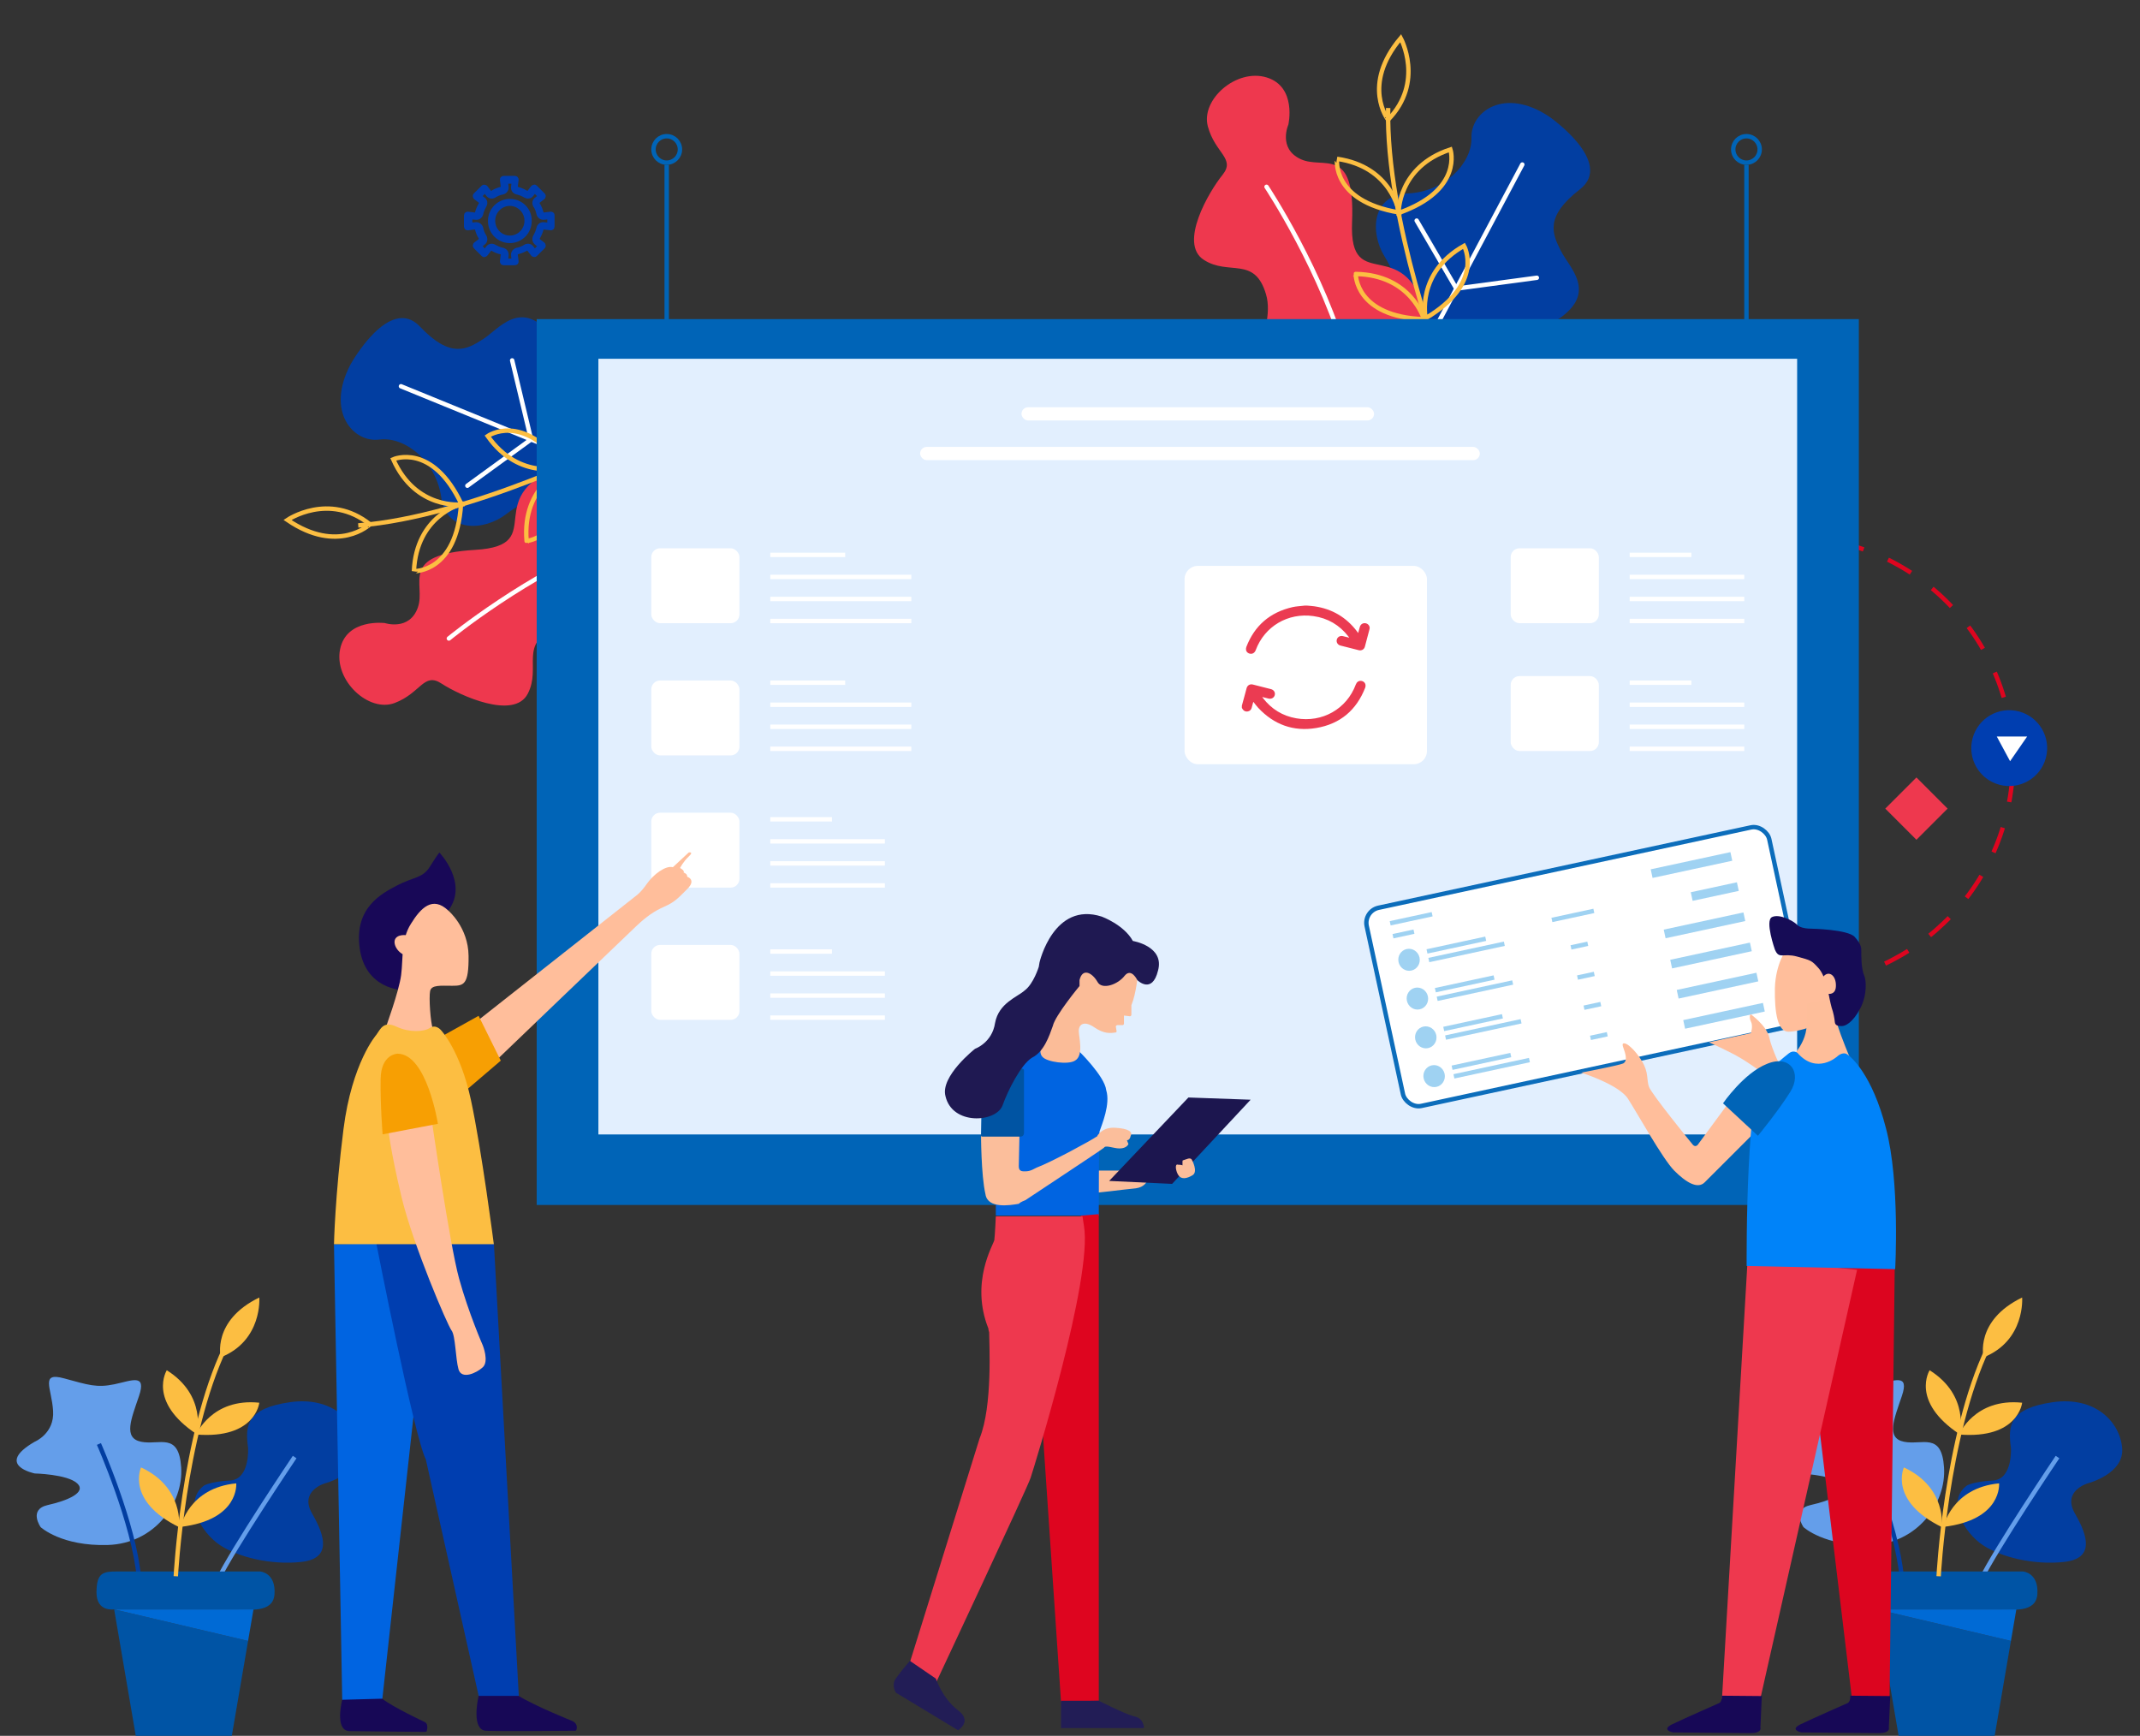 <svg width="450" height="365" viewBox="0 0 450 365" fill="none" xmlns="http://www.w3.org/2000/svg">
<rect x="0" y="0" width="450" height="365" fill="#333333" stroke="none"/>
<g clip-path="url(#clip0_3705_1761)">
<path d="M325.804 24.548C325.804 24.548 339.587 34.124 332.201 39.834C324.815 45.545 326.392 49.121 328.208 52.727C330.024 56.334 335.958 61.398 327.847 67.005C319.726 72.61 313.406 72.366 311.893 77.363C310.377 82.37 297.607 100.524 291.913 93.76C286.222 86.987 290.208 74.967 293.245 70.347C296.272 65.725 294.088 58.728 291.096 53.841C288.104 48.954 288.385 40.989 296.051 40.672C303.717 40.356 309.583 34.336 309.421 28.923C309.255 23.491 316.353 18.213 325.804 24.548Z" fill="#023EA1"/>
<path d="M320.111 34.596L285.975 98.812" stroke="white" stroke-width="0.927" stroke-miterlimit="10" stroke-linecap="round" stroke-linejoin="round"/>
<path d="M323.169 58.408L306.239 60.689L297.897 46.385" stroke="white" stroke-width="0.927" stroke-miterlimit="10" stroke-linecap="round" stroke-linejoin="round"/>
<path d="M270.917 26.211C270.917 26.211 272.744 18.258 266.367 16.288C259.997 14.33 252.467 20.927 253.986 26.58C255.5 32.252 259.876 33.317 257.056 36.792C254.237 40.268 247.815 51.181 253.114 54.624C258.402 58.073 263.819 53.71 266.227 61.913C268.626 70.114 258.618 80.652 270.781 84.331C282.944 88.01 305.001 88.786 300.447 68.175C295.901 47.566 283.629 62.906 284.315 46.664C284.992 30.42 278.288 35.72 273.486 33.456C268.68 31.209 270.917 26.211 270.917 26.211Z" fill="#EE384E"/>
<path d="M266.327 39.28C266.327 39.28 278.303 57.299 283.445 76.344C288.588 95.39 286.847 100.264 286.847 100.264" stroke="white" stroke-width="0.927" stroke-miterlimit="10" stroke-linecap="round" stroke-linejoin="round"/>
<path d="M303.638 78.4C303.638 78.4 291.337 46.457 291.904 22.712" stroke="#FCBE42" stroke-width="0.927" stroke-miterlimit="10"/>
<path d="M294.544 8.021C294.544 8.021 299.587 17.257 291.892 25.173C291.89 25.182 286.222 17.892 294.544 8.021Z" stroke="#FCBE42" stroke-width="0.927" stroke-miterlimit="10"/>
<path d="M294.099 44.783C294.099 44.783 293.902 35.064 304.995 31.432C304.995 31.432 307.8 39.953 294.099 44.783Z" stroke="#FCBE42" stroke-width="0.927" stroke-miterlimit="10"/>
<path d="M299.782 66.912C299.782 66.912 297.692 57.427 307.86 51.693C307.86 51.693 312.28 59.491 299.782 66.912Z" stroke="#FCBE42" stroke-width="0.927" stroke-miterlimit="10"/>
<path d="M299.441 67.131C299.441 67.131 296.753 57.793 285.083 57.612C285.085 57.603 284.934 66.58 299.441 67.131Z" stroke="#FCBE42" stroke-width="0.927" stroke-miterlimit="10"/>
<path d="M294.184 44.672C294.184 44.672 292.704 35.063 281.154 33.4C281.163 33.402 279.862 42.265 294.184 44.672Z" stroke="#FCBE42" stroke-width="0.927" stroke-miterlimit="10"/>
<path d="M73.743 76.572C73.743 76.572 81.882 61.895 88.307 68.669C94.732 75.442 98.131 73.513 101.537 71.343C104.943 69.173 109.384 62.759 115.779 70.265C122.172 77.78 122.566 84.092 127.69 85.095C132.824 86.1 152.171 96.977 146.015 103.322C139.85 109.667 127.489 106.911 122.587 104.355C117.684 101.808 110.942 104.685 106.381 108.154C101.82 111.623 93.867 112.146 92.781 104.55C91.694 96.955 85.114 91.726 79.745 92.431C74.357 93.143 68.391 86.612 73.743 76.572Z" fill="#023EA1"/>
<path d="M84.314 81.223L151.641 108.721" stroke="white" stroke-width="0.927" stroke-miterlimit="10" stroke-linecap="round" stroke-linejoin="round"/>
<path d="M107.696 75.784L111.67 92.398L98.278 102.137" stroke="white" stroke-width="0.927" stroke-miterlimit="10" stroke-linecap="round" stroke-linejoin="round"/>
<path d="M80.923 131.013C80.923 131.013 72.826 129.995 71.509 136.538C70.201 143.073 77.523 149.9 82.995 147.82C88.485 145.743 89.104 141.282 92.846 143.737C96.588 146.193 108.092 151.483 110.984 145.864C113.883 140.256 108.997 135.306 116.916 132.084C124.834 128.871 136.326 137.768 138.761 125.296C141.197 112.825 139.749 90.801 119.701 97.408C99.654 104.005 116.152 114.671 99.924 115.623C83.694 116.585 89.641 122.721 87.872 127.727C86.121 132.735 80.923 131.013 80.923 131.013Z" fill="#EE384E"/>
<path d="M94.388 134.261C94.388 134.261 111.109 120.532 129.54 113.498C147.971 106.465 152.996 107.706 152.996 107.706" stroke="white" stroke-width="0.927" stroke-miterlimit="10" stroke-linecap="round" stroke-linejoin="round"/>
<path d="M129.556 93.205C129.556 93.205 99.013 108.659 75.332 110.486" stroke="#FCBE42" stroke-width="0.927" stroke-miterlimit="10"/>
<path d="M60.447 109.337C60.447 109.337 69.129 103.389 77.779 110.248C77.788 110.249 71.106 116.622 60.447 109.337Z" stroke="#FCBE42" stroke-width="0.927" stroke-miterlimit="10"/>
<path d="M97.068 106.078C97.068 106.078 87.418 107.253 82.688 96.582C82.688 96.582 90.883 92.933 97.068 106.078Z" stroke="#FCBE42" stroke-width="0.927" stroke-miterlimit="10"/>
<path d="M118.512 98.198C118.512 98.198 109.286 101.233 102.558 91.694C102.558 91.694 109.871 86.512 118.512 98.198Z" stroke="#FCBE42" stroke-width="0.927" stroke-miterlimit="10"/>
<path d="M118.76 98.514C118.76 98.514 109.74 102.128 110.735 113.757C110.726 113.756 119.672 113.002 118.76 98.514Z" stroke="#FCBE42" stroke-width="0.927" stroke-miterlimit="10"/>
<path d="M96.946 106.005C96.946 106.005 87.535 108.445 87.043 120.103C87.045 120.094 95.993 120.497 96.946 106.005Z" stroke="#FCBE42" stroke-width="0.927" stroke-miterlimit="10"/>
<path d="M363.858 205.609C389.042 212.357 414.927 197.412 421.675 172.228C428.423 147.044 413.478 121.159 388.294 114.411C363.111 107.663 337.225 122.608 330.477 147.791C323.729 172.975 338.674 198.861 363.858 205.609Z" stroke="#DE051F" stroke-width="0.927" stroke-miterlimit="10" stroke-dasharray="5.56 5.56"/>
<path d="M420.435 165.015C424.69 166.155 429.064 163.63 430.204 159.375C431.344 155.12 428.819 150.747 424.564 149.606C420.309 148.466 415.935 150.991 414.795 155.246C413.655 159.501 416.18 163.875 420.435 165.015Z" fill="#003EB0"/>
<path d="M426.273 154.867L422.681 160.063L419.88 154.867L426.273 154.867Z" fill="white"/>
<rect x="112.857" y="67.102" width="278.021" height="186.274" fill="#0064B7"/>
<rect x="125.832" y="75.442" width="252.072" height="163.105" fill="#E2EFFE"/>
<rect x="136.953" y="115.291" width="18.535" height="15.755" rx="1.853" fill="white"/>
<rect x="161.975" y="116.218" width="15.755" height="0.927" fill="white"/>
<rect x="161.975" y="143.093" width="15.755" height="0.927" fill="white"/>
<rect x="161.975" y="120.851" width="29.655" height="0.927" fill="white"/>
<rect x="161.975" y="147.727" width="29.655" height="0.927" fill="white"/>
<rect x="161.975" y="125.485" width="29.655" height="0.927" fill="white"/>
<rect x="161.975" y="152.36" width="29.655" height="0.927" fill="white"/>
<rect x="161.975" y="130.118" width="29.655" height="0.927" fill="white"/>
<rect x="161.975" y="156.994" width="29.655" height="0.927" fill="white"/>
<rect x="317.668" y="115.291" width="18.535" height="15.755" rx="1.853" fill="white"/>
<rect x="342.689" y="116.218" width="12.974" height="0.927" fill="white"/>
<rect x="342.689" y="120.851" width="24.095" height="0.927" fill="white"/>
<rect x="342.689" y="125.485" width="24.095" height="0.927" fill="white"/>
<rect x="342.689" y="130.118" width="24.095" height="0.927" fill="white"/>
<rect x="317.668" y="142.166" width="18.535" height="15.755" rx="1.853" fill="white"/>
<rect x="342.689" y="143.093" width="12.974" height="0.927" fill="white"/>
<rect x="342.689" y="147.726" width="24.095" height="0.927" fill="white"/>
<rect x="342.689" y="152.36" width="24.095" height="0.927" fill="white"/>
<rect x="342.689" y="156.993" width="24.095" height="0.927" fill="white"/>
<rect x="136.953" y="143.092" width="18.535" height="15.755" rx="1.853" fill="white"/>
<rect x="136.953" y="170.894" width="18.535" height="15.755" rx="1.853" fill="white"/>
<rect x="161.975" y="171.82" width="12.974" height="0.927" fill="white"/>
<rect x="161.975" y="176.454" width="24.095" height="0.927" fill="white"/>
<rect x="161.975" y="181.088" width="24.095" height="0.927" fill="white"/>
<rect x="161.975" y="185.722" width="24.095" height="0.927" fill="white"/>
<rect x="136.953" y="198.696" width="18.535" height="15.755" rx="1.853" fill="white"/>
<rect x="161.975" y="199.623" width="12.974" height="0.927" fill="white"/>
<rect x="161.975" y="204.256" width="24.095" height="0.927" fill="white"/>
<rect x="161.975" y="208.891" width="24.095" height="0.927" fill="white"/>
<rect x="161.975" y="213.523" width="24.095" height="0.927" fill="white"/>
<rect x="214.799" y="85.635" width="74.139" height="2.78" rx="1.39" fill="white"/>
<rect x="193.482" y="93.976" width="117.695" height="2.78" rx="1.39" fill="white"/>
<rect x="249.09" y="118.997" width="50.971" height="41.703" rx="2.78" fill="white"/>
<path d="M274.787 127.338C275.323 127.389 275.865 127.415 276.401 127.492C280.13 128.037 283.112 129.807 285.353 132.774C285.426 132.872 285.495 132.97 285.595 133.109C285.721 132.641 285.831 132.204 285.963 131.777C286.142 131.195 286.736 130.897 287.309 131.093C287.809 131.262 288.119 131.772 287.988 132.276C287.667 133.52 287.341 134.76 287.004 135.994C286.852 136.56 286.305 136.864 285.716 136.72C284.427 136.401 283.144 136.077 281.86 135.742C281.277 135.588 280.956 135.032 281.103 134.487C281.25 133.947 281.787 133.628 282.36 133.757C282.791 133.849 283.223 133.968 283.722 134.091C283.633 133.968 283.586 133.896 283.533 133.824C281.671 131.432 279.22 129.976 276.18 129.55C270.826 128.793 265.914 131.71 264.058 136.694C263.858 137.224 263.458 137.512 262.964 137.476C262.485 137.44 262.091 137.121 262.017 136.658C261.985 136.452 262.012 136.21 262.091 136.01C263.821 131.545 267.061 128.737 271.826 127.657C272.562 127.492 273.33 127.466 274.082 127.374C274.177 127.364 274.271 127.348 274.366 127.338C274.508 127.338 274.645 127.338 274.787 127.338Z" fill="#EB3B52"/>
<path d="M261.139 148.384C261.365 147.551 261.596 146.723 261.822 145.889C261.928 145.493 262.028 145.097 262.138 144.701C262.306 144.105 262.837 143.786 263.448 143.94C264.726 144.254 266.004 144.578 267.276 144.912C267.876 145.067 268.202 145.612 268.055 146.172C267.913 146.718 267.366 147.031 266.766 146.898C266.34 146.805 265.925 146.687 265.43 146.563C265.514 146.687 265.557 146.759 265.609 146.826C267.376 149.104 269.696 150.544 272.573 151.043C278.053 152 283.181 149.078 285.09 143.956C285.284 143.431 285.679 143.143 286.157 143.169C286.641 143.194 287.052 143.513 287.136 143.986C287.167 144.177 287.151 144.403 287.083 144.588C285.253 149.289 281.84 152.242 276.759 153.085C271.962 153.882 267.886 152.36 264.594 148.857C264.221 148.461 263.905 148.019 263.547 147.571C263.426 148.019 263.316 148.456 263.19 148.883C263.074 149.269 262.801 149.51 262.406 149.593C262.017 149.675 261.675 149.562 261.412 149.269C261.296 149.15 261.228 148.991 261.139 148.847C261.139 148.693 261.139 148.538 261.139 148.384Z" fill="#EB3B52"/>
<rect x="366.781" y="34.665" width="0.927" height="33.362" fill="#0064B7"/>
<circle cx="367.246" cy="31.421" r="2.78" stroke="#0064B7" stroke-width="0.927"/>
<rect x="139.732" y="34.665" width="0.927" height="33.362" fill="#0064B7"/>
<circle cx="140.197" cy="31.421" r="2.78" stroke="#0064B7" stroke-width="0.927"/>
<path d="M377.983 303.167C377.983 303.167 382.174 301.462 381.86 296.662C381.555 291.852 379.079 288.453 384.183 289.843C389.298 291.233 391.013 291.852 394.737 291.081C398.441 290.31 401.546 288.757 399.923 293.557C398.299 298.367 396.543 302.386 400.369 303.167C404.195 303.938 408.305 301.046 408.792 308.576C409.279 316.096 403.211 324.559 393.398 324.873C383.585 325.178 379.241 321.119 379.241 321.119C379.241 321.119 376.613 317.415 380.713 316.481C384.823 315.568 389.004 313.822 386.913 311.905C384.823 309.987 378.003 309.834 378.003 309.834C378.003 309.834 369.449 308.119 377.983 303.167Z" fill="#649EEA"/>
<path d="M422.856 304.407C422.166 299.607 422.694 296.157 431.604 294.858C440.514 293.559 445.709 298.907 446.247 304.407C446.785 309.907 439.042 311.906 439.042 311.906C439.042 311.906 433.542 313.469 436.333 318.279C439.113 323.089 440.392 327.737 434.06 328.437C427.727 329.137 420.806 327.463 416.94 324.896C413.084 322.318 409.126 315.803 413.551 312.404C413.551 312.404 414.789 311.551 419.051 311.318C423.313 311.074 422.856 304.407 422.856 304.407Z" fill="#023EA1"/>
<path d="M391.494 303.635C391.494 303.635 398.902 320.379 399.907 331.775" stroke="#023EA1" stroke-width="0.927" stroke-miterlimit="10"/>
<path d="M432.653 306.386C432.653 306.386 419.552 325.839 416.447 332.344" stroke="#649EEA" stroke-width="0.927" stroke-miterlimit="10"/>
<path d="M395.338 330.444H425.406C425.406 330.444 428.704 330.678 428.42 335.173C428.176 339.314 422.92 338.41 420.21 338.41C417.501 338.41 394.678 338.41 394.678 338.41C394.678 338.41 390.984 339.04 390.984 334.859C390.995 330.668 392.395 330.444 395.338 330.444Z" fill="#0054A5"/>
<path d="M394.699 338.422L399.245 364.999H419.44L422.859 345.048L394.73 338.422H394.699Z" fill="#0054A5"/>
<path d="M394.729 338.422L422.858 345.048L423.995 338.422H394.729Z" fill="#006AD5"/>
<path d="M407.66 331.45C407.66 331.45 409.182 301.97 417.97 283.471" stroke="#FCBE42" stroke-width="0.927" stroke-miterlimit="10"/>
<path d="M425.216 272.835C425.216 272.835 425.937 281.887 417.108 285.418C417.098 285.428 415.19 277.696 425.216 272.835Z" fill="#FCBE42"/>
<path d="M411.951 301.644C411.951 301.644 415.209 293.922 425.214 294.957C425.225 294.947 424.443 302.649 411.951 301.644Z" fill="#FCBE42"/>
<path d="M408.672 321.068C408.672 321.068 410.356 312.859 420.372 311.915C420.362 311.915 421.103 319.597 408.672 321.068Z" fill="#FCBE42"/>
<path d="M408.318 321.108C408.318 321.108 409.475 312.817 400.352 308.565C400.352 308.565 397.085 315.578 408.318 321.108Z" fill="#FCBE42"/>
<path d="M412.065 301.585C412.065 301.585 414.277 293.497 405.763 288.129C405.773 288.129 401.622 294.654 412.065 301.585Z" fill="#FCBE42"/>
<path d="M7.29 303.167C7.29 303.167 11.481 301.462 11.166 296.662C10.862 291.852 8.386 288.453 13.49 289.843C18.605 291.233 20.32 291.852 24.044 291.081C27.748 290.31 30.853 288.757 29.229 293.557C27.606 298.367 25.85 302.386 29.676 303.167C33.502 303.938 37.611 301.046 38.099 308.576C38.586 316.096 32.517 324.559 22.704 324.873C12.891 325.178 8.548 321.119 8.548 321.119C8.548 321.119 5.92 317.415 10.02 316.481C14.129 315.568 18.31 313.822 16.22 311.905C14.129 309.987 7.31 309.834 7.31 309.834C7.31 309.834 -1.245 308.119 7.29 303.167Z" fill="#649EEA"/>
<path d="M52.163 304.407C51.473 299.607 52.001 296.157 60.91 294.858C69.82 293.559 75.016 298.907 75.554 304.407C76.091 309.907 68.349 311.906 68.349 311.906C68.349 311.906 62.849 313.469 65.639 318.279C68.42 323.089 69.698 327.737 63.366 328.437C57.034 329.137 50.113 327.463 46.247 324.896C42.391 322.318 38.433 315.803 42.857 312.404C42.857 312.404 44.096 311.551 48.358 311.318C52.62 311.074 52.163 304.407 52.163 304.407Z" fill="#023EA1"/>
<path d="M20.801 303.635C20.801 303.635 28.209 320.379 29.213 331.775" stroke="#023EA1" stroke-width="0.927" stroke-miterlimit="10"/>
<path d="M61.96 306.386C61.96 306.386 48.859 325.839 45.754 332.344" stroke="#649EEA" stroke-width="0.927" stroke-miterlimit="10"/>
<path d="M24.644 330.444H54.712C54.712 330.444 58.011 330.678 57.726 335.173C57.483 339.314 52.226 338.41 49.517 338.41C46.807 338.41 23.985 338.41 23.985 338.41C23.985 338.41 20.291 339.04 20.291 334.859C20.301 330.668 21.702 330.444 24.644 330.444Z" fill="#0054A5"/>
<path d="M24.006 338.422L28.552 364.999H48.746L52.166 345.048L24.036 338.422H24.006Z" fill="#0054A5"/>
<path d="M24.035 338.422L52.165 345.048L53.301 338.422H24.035Z" fill="#006AD5"/>
<path d="M36.969 331.45C36.969 331.45 38.491 301.97 47.279 283.471" stroke="#FCBE42" stroke-width="0.927" stroke-miterlimit="10"/>
<path d="M54.525 272.835C54.525 272.835 55.245 281.887 46.417 285.418C46.407 285.428 44.499 277.696 54.525 272.835Z" fill="#FCBE42"/>
<path d="M41.26 301.644C41.26 301.644 44.517 293.922 54.523 294.957C54.533 294.947 53.752 302.649 41.26 301.644Z" fill="#FCBE42"/>
<path d="M37.98 321.068C37.98 321.068 39.665 312.859 49.681 311.915C49.671 311.915 50.411 319.597 37.98 321.068Z" fill="#FCBE42"/>
<path d="M37.627 321.108C37.627 321.108 38.784 312.817 29.661 308.565C29.661 308.565 26.393 315.578 37.627 321.108Z" fill="#FCBE42"/>
<path d="M41.373 301.585C41.373 301.585 43.585 293.497 35.071 288.129C35.081 288.129 30.931 294.654 41.373 301.585Z" fill="#FCBE42"/>
<rect x="286.709" y="191.565" width="86.598" height="42.63" rx="3.244" transform="rotate(-12.177 286.709 191.565)" fill="white" stroke="#0C6DBB" stroke-width="0.927"/>
<ellipse cx="296.293" cy="201.822" rx="2.256" ry="2.317" transform="rotate(-12.177 296.293 201.822)" fill="#9FD2F2"/>
<rect x="299.971" y="199.607" width="12.632" height="0.927" transform="rotate(-12.177 299.971 199.607)" fill="#9FD2F2"/>
<rect x="300.357" y="201.419" width="16.242" height="0.927" transform="rotate(-12.177 300.357 201.419)" fill="#9FD2F2"/>
<rect x="292.82" y="196.409" width="4.512" height="0.927" transform="rotate(-12.177 292.82 196.409)" fill="#9FD2F2"/>
<rect x="292.232" y="193.691" width="9.023" height="0.927" transform="rotate(-12.177 292.232 193.691)" fill="#9FD2F2"/>
<rect x="347.113" y="182.798" width="17.144" height="1.853" transform="rotate(-12.177 347.113 182.798)" fill="#9FD2F2"/>
<rect x="355.537" y="187.616" width="9.925" height="1.853" transform="rotate(-12.177 355.537 187.616)" fill="#9FD2F2"/>
<rect x="349.85" y="195.479" width="17.144" height="1.853" transform="rotate(-12.177 349.85 195.479)" fill="#9FD2F2"/>
<rect x="351.217" y="201.821" width="17.144" height="1.853" transform="rotate(-12.177 351.217 201.821)" fill="#9FD2F2"/>
<rect x="352.586" y="208.162" width="17.144" height="1.853" transform="rotate(-12.177 352.586 208.162)" fill="#9FD2F2"/>
<rect x="353.953" y="214.503" width="17.144" height="1.853" transform="rotate(-12.177 353.953 214.503)" fill="#9FD2F2"/>
<rect x="326.236" y="192.991" width="9.023" height="0.927" transform="rotate(-12.177 326.236 192.991)" fill="#9FD2F2"/>
<rect x="330.25" y="198.762" width="3.609" height="0.927" transform="rotate(-12.177 330.25 198.762)" fill="#9FD2F2"/>
<rect x="331.619" y="205.102" width="3.609" height="0.927" transform="rotate(-12.177 331.619 205.102)" fill="#9FD2F2"/>
<rect x="332.988" y="211.443" width="3.609" height="0.927" transform="rotate(-12.177 332.988 211.443)" fill="#9FD2F2"/>
<rect x="334.354" y="217.784" width="3.609" height="0.927" transform="rotate(-12.177 334.354 217.784)" fill="#9FD2F2"/>
<ellipse cx="298.051" cy="209.974" rx="2.256" ry="2.317" transform="rotate(-12.177 298.051 209.974)" fill="#9FD2F2"/>
<rect x="301.727" y="207.76" width="12.632" height="0.927" transform="rotate(-12.177 301.727 207.76)" fill="#9FD2F2"/>
<rect x="302.115" y="209.57" width="16.242" height="0.927" transform="rotate(-12.177 302.115 209.57)" fill="#9FD2F2"/>
<ellipse cx="299.813" cy="218.128" rx="2.256" ry="2.317" transform="rotate(-12.177 299.813 218.128)" fill="#9FD2F2"/>
<rect x="303.488" y="215.913" width="12.632" height="0.927" transform="rotate(-12.177 303.488 215.913)" fill="#9FD2F2"/>
<rect x="303.877" y="217.725" width="16.242" height="0.927" transform="rotate(-12.177 303.877 217.725)" fill="#9FD2F2"/>
<ellipse cx="301.569" cy="226.28" rx="2.256" ry="2.317" transform="rotate(-12.177 301.569 226.28)" fill="#9FD2F2"/>
<rect x="305.244" y="224.065" width="12.632" height="0.927" transform="rotate(-12.177 305.244 224.065)" fill="#9FD2F2"/>
<rect x="305.633" y="225.877" width="16.242" height="0.927" transform="rotate(-12.177 305.633 225.877)" fill="#9FD2F2"/>
<path d="M398.447 264.572L397.334 357.307L389.544 358.123L378.564 267.02L398.447 264.572Z" fill="#DC051F"/>
<path d="M367.509 264.572L362.094 357.307L369.958 358.123L390.508 267.02L367.509 264.572Z" fill="#EE384E"/>
<path d="M379.454 199.658C382.496 199.732 386.131 206.632 386.057 209.599C385.983 212.641 384.499 212.567 383.683 214.051C382.867 215.534 378.341 216.944 376.041 216.944C373.816 216.87 373.148 213.086 373.222 207.819C373.371 202.551 375.67 199.584 375.67 199.584C375.67 199.584 376.412 199.584 379.454 199.658Z" fill="#FFBE9B"/>
<path d="M379.975 211.008C379.975 211.008 379.975 211.008 379.901 215.534C379.826 220.059 375.598 223.398 375.598 223.398C375.598 223.398 375.524 226.439 380.049 227.256C384.574 228.072 389.248 222.953 389.248 222.953C389.248 222.953 388.506 221.395 387.097 217.611C385.687 213.828 385.02 210.044 385.02 210.044L379.975 211.008Z" fill="#FEBE9A"/>
<path d="M377.894 201.142C380.862 201.958 380.936 201.958 382.345 203.516C383.829 205.074 384.497 208.857 384.497 208.857C384.497 208.857 384.868 210.86 385.164 211.899C385.535 212.938 385.758 214.124 385.832 214.941C385.906 215.682 386.574 215.757 387.316 215.757C388.058 215.757 389.616 215.015 391.174 212.047C392.732 209.08 392.361 205.964 392.064 205.296C391.322 203.664 391.396 200.771 391.396 200.029C391.396 199.287 391.396 198.545 389.987 196.987C388.503 195.429 380.936 195.281 380.936 195.281C380.194 195.281 378.636 195.207 377.894 194.465C377.152 193.649 374.185 192.091 372.627 192.833C371.069 193.574 373.22 199.658 373.22 199.658C374.11 201.809 374.927 200.326 377.894 201.142Z" fill="#160C56"/>
<path d="M386.057 207.374C385.983 209.673 383.757 208.857 383.757 208.857C383.757 208.857 382.273 206.557 383.46 205.296C384.573 204.035 386.131 205.074 386.057 207.374Z" fill="#FFBE9B"/>
<path d="M369.735 237.346C369.735 237.346 359.942 247.138 358.458 248.622C356.974 250.106 354.526 248.622 352.078 246.174C349.63 243.726 344.214 233.933 342.285 230.966C340.282 227.998 332.492 225.55 332.492 225.55C332.492 225.55 340.282 224.066 341.321 223.621C342.285 223.102 341.84 221.618 341.321 220.208C340.801 218.725 342.285 219.689 342.285 219.689C342.285 219.689 343.769 220.653 345.253 223.102C346.736 225.55 346.217 227.034 346.736 228.517C347.256 230.001 355.565 240.239 356.01 240.758C356.529 241.278 356.974 240.758 356.974 240.758L363.8 231.485L369.735 237.346Z" fill="#FFBE9B"/>
<path d="M368.176 214.792C368.695 215.757 368.176 217.241 368.176 217.241L359.348 219.169C359.348 219.169 363.725 221.098 366.173 222.582C368.621 224.066 372.553 226.959 372.553 226.959L374.482 224.511C374.482 224.511 372.553 220.579 372.034 218.131C371.514 215.683 368.102 213.234 368.102 213.234C368.102 213.234 367.731 213.828 368.176 214.792Z" fill="#FFBE9B"/>
<path d="M397.481 356.64L389.097 356.565C389.097 357.975 388.504 358.123 388.504 358.123C388.504 358.123 381.085 361.388 378.637 362.575C376.189 363.762 378.785 364.281 378.785 364.281C378.785 364.281 392.584 364.429 395.107 364.429C397.629 364.429 397.184 363.242 397.184 363.242L397.481 356.64Z" fill="#170856"/>
<path d="M370.475 356.64L362.092 356.565C362.092 357.975 361.498 358.123 361.498 358.123C361.498 358.123 354.079 361.388 351.631 362.575C349.183 363.762 351.779 364.281 351.779 364.281C351.779 364.281 365.578 364.429 368.101 364.429C370.623 364.429 370.178 363.242 370.178 363.242L370.475 356.64Z" fill="#170856"/>
<path d="M386.351 222.137C386.351 222.137 387.316 221.172 388.28 221.618C389.245 222.137 393.696 225.995 396.589 237.271C399.557 248.548 398.518 266.872 398.518 266.872L367.285 266.205C367.285 266.205 367.211 255.299 367.73 245.209C368.249 235.12 368.843 230.817 370.401 227.701C372.033 224.585 375.297 222.211 376.187 221.469C377.152 220.727 377.968 221.395 377.968 221.395C382.048 226.069 386.351 222.137 386.351 222.137Z" fill="#0083F9"/>
<path d="M369.659 238.83C369.659 238.83 374.036 233.488 376.484 229.556C378.933 225.624 376.484 221.692 371.588 223.695C366.692 225.624 362.314 232.004 362.314 232.004L369.659 238.83Z" fill="#0064B7"/>
<path d="M100.199 214.817L133.834 188.295C133.834 188.295 134.753 187.683 136.08 185.766C137.418 183.86 139.994 181.931 141.491 182.351L144.826 179.254C144.826 179.254 145.994 179.027 144.826 180.105C143.658 181.194 143 182.521 143 182.521C143 182.521 144.043 183.054 143.748 183.474C143.748 183.474 144.588 183.724 144.497 184.348C144.497 184.348 146.494 184.972 144.531 186.923C142.569 188.885 141.899 189.668 139.744 190.621C137.589 191.574 135.955 192.697 133.834 194.705C131.713 196.701 104.442 222.883 104.442 222.883L100.199 214.817Z" fill="#FFBE9B"/>
<path d="M84.475 208.159C84.475 208.159 76.841 207.978 75.638 199.413C74.447 190.849 80.244 187.899 83.545 186.164C86.857 184.417 88.876 184.689 90.362 182.295C91.848 179.902 92.393 179.267 92.393 179.267C92.393 179.267 98.609 185.733 94.265 191.473C89.909 197.201 84.475 208.159 84.475 208.159Z" fill="#180857"/>
<path d="M72.043 357.318C71.952 357.34 71.952 357.477 71.929 357.567C71.702 358.509 70.545 363.954 73.495 364.011C76.501 364.079 87.924 364.158 89.501 364.169C89.614 364.169 89.705 364.101 89.739 363.988C89.853 363.546 90.068 362.445 89.297 362.093C89.297 362.093 82.66 359.008 80.392 357.204C78.316 355.537 72.95 357.034 72.043 357.318Z" fill="#170856"/>
<path d="M100.721 356.501C100.63 356.535 100.619 356.66 100.608 356.751C100.381 357.772 99.224 363.784 102.173 363.932C105.191 364.079 119.132 363.943 120.936 363.932C121.072 363.932 121.174 363.852 121.208 363.739C121.344 363.33 121.48 362.377 120.278 361.856C120.278 361.856 112.575 358.77 109.059 356.615C105.917 354.675 101.549 356.172 100.721 356.501Z" fill="#170856"/>
<path d="M70.228 261.623L71.963 357.421L80.403 357.194L87.107 296.38L86.302 279.5L81.413 261.43L70.228 261.623Z" fill="#0064E1"/>
<path d="M79.133 261.463C79.133 261.463 87.108 302.165 89.546 306.895L100.652 356.604H109.092L103.851 261.305L79.133 261.463Z" fill="#003EB0"/>
<path d="M94.254 191.46C94.254 191.46 98.474 194.954 98.531 201.012C98.588 207.069 97.533 207.285 95.094 207.285C92.655 207.285 90.715 207.058 90.443 208.397C90.171 209.735 90.5 214.953 91.055 216.507C91.6 218.062 80.96 216.507 80.96 216.507C80.96 216.507 83.897 208.521 84.351 205.028C84.805 201.534 84.294 197.586 86.404 194.262C88.48 190.893 90.976 188.341 94.254 191.46Z" fill="#FFBE9B"/>
<path d="M92.089 218.367L100.642 213.603L105.305 223.029L95.81 231.14L92.089 218.367Z" fill="#F79F03"/>
<path d="M79.135 217.596C79.135 217.596 74.007 223.404 72.227 237.448C70.446 251.491 70.23 261.621 70.23 261.621H103.842C103.842 261.621 101.289 241.804 99.032 231.322C96.775 220.829 92.713 216.598 92.713 216.598C92.713 216.598 91.659 215.316 90.388 216.155C89.106 216.995 86.055 217.153 83.344 215.872C80.61 214.578 79.997 216.428 79.135 217.596Z" fill="#FCBE42"/>
<path d="M85.931 196.724C85.931 196.724 84.104 196.282 83.265 197.223C82.425 198.165 83.435 200.218 85.091 200.83C86.77 201.454 85.931 196.724 85.931 196.724Z" fill="#FFBE9B"/>
<path d="M90.704 234.963C90.704 234.963 94.538 261.598 96.535 268.847C98.531 276.096 101.526 282.913 101.526 282.913C101.526 282.913 102.865 286.248 101.526 287.496C100.188 288.744 97.045 290.162 96.41 287.916C95.786 285.67 95.786 280.837 94.947 279.76C94.107 278.671 86.881 261.859 84.454 251.786C82.037 241.712 81.629 237.22 81.629 237.22L90.704 234.963Z" fill="#FFBE9B"/>
<path d="M92.084 236.313C92.084 236.313 89.781 221.634 83.621 221.566C83.621 221.566 80.128 221.566 80.037 226.887C79.946 232.207 80.457 238.525 80.457 238.525L92.084 236.313Z" fill="#F79F03"/>
<path d="M230.585 246.147H235.726L241.489 245.837C241.489 245.837 242.268 249.408 238.841 249.874C235.57 250.184 230.274 250.96 229.651 250.805C228.56 250.339 230.585 246.147 230.585 246.147Z" fill="#FBBE9B"/>
<path d="M226.693 220.84C226.693 220.84 232.3 226.274 232.612 229.224C233.547 232.174 231.677 236.521 231.21 237.918C231.054 239.16 231.054 255.617 231.054 255.617H209.402V220.685L226.693 220.84Z" fill="#0064E1"/>
<path d="M239.31 204.539C239.31 204.539 238.998 208.73 237.908 211.37V213.388C237.908 213.543 237.752 213.699 237.596 213.699L236.35 213.543V215.251C236.35 215.407 236.194 215.562 236.039 215.562H234.948C234.793 215.562 234.637 215.717 234.637 215.872L234.793 216.804C234.793 216.959 234.793 217.114 234.481 217.114C233.546 217.27 232.144 217.425 230.119 216.028C228.094 214.63 226.848 215.251 226.848 216.804C226.848 218.046 227.939 221.927 226.069 223.014C224.668 223.946 220.15 223.325 219.216 222.238C218.125 221.151 219.216 218.512 220.618 217.27C221.708 216.183 223.266 204.383 225.758 203.141C227.627 202.831 239.31 204.539 239.31 204.539Z" fill="#FBBC98"/>
<path d="M214.387 237.92L214.231 245.217C214.231 245.993 214.543 246.304 215.322 246.304C216.101 246.304 216.568 246.304 217.97 245.528C221.241 244.286 229.497 239.783 230.587 239.007C230.587 239.007 230.743 239.007 230.743 238.852C230.899 238.541 231.989 236.988 234.481 237.144C237.441 237.299 238.22 238.075 237.752 238.852C237.597 239.783 236.974 239.783 236.974 239.783L237.285 240.559C237.285 240.559 236.974 241.491 235.416 241.491C234.17 241.491 232.456 240.715 232.145 241.336C231.833 241.646 218.904 250.185 215.633 252.359C215.322 252.514 214.699 252.669 214.231 253.135C212.362 253.446 207.689 254.222 207.222 251.117C206.287 247.08 206.287 238.386 206.287 238.386L214.387 237.92Z" fill="#FBBE9B"/>
<path d="M214.387 224.722C214.699 224.567 215.322 224.722 215.322 225.033V238.229C215.322 238.54 215.166 239.006 214.543 239.006C213.92 239.006 213.297 239.006 211.895 239.006C209.714 239.006 207.689 239.006 206.599 239.006C206.287 239.006 206.287 238.85 206.287 238.695L206.443 229.535C206.443 229.38 206.443 229.224 206.599 229.224L214.387 224.722Z" fill="#0054A3"/>
<path d="M198.808 230.467C197.718 226.275 205.039 220.531 205.039 220.531C205.039 220.531 208.621 219.288 209.245 215.097C210.023 210.905 213.918 209.663 215.475 208.265C217.345 206.868 218.435 203.297 218.435 203.297L218.591 202.366C218.591 202.366 221.55 189.479 231.675 192.74C231.675 192.74 236.348 194.447 238.218 197.863C238.218 197.863 244.916 198.95 243.514 204.073C242.268 209.197 239.152 206.092 239.152 206.092C239.152 206.092 237.906 203.452 236.504 205.16C235.102 207.023 231.675 208.265 230.741 206.402C229.65 204.539 227.625 203.452 227.002 206.092V207.334C227.002 207.334 221.862 213.544 221.395 215.718C220.616 217.891 219.525 221.152 217.033 222.394C214.696 223.791 211.893 229.38 210.802 232.485C209.4 236.056 200.21 236.677 198.808 230.467Z" fill="#1F1952"/>
<path d="M249.9 230.777L262.984 231.243L246.473 248.942L233.232 248.321L249.9 230.777Z" fill="#1C164F"/>
<path d="M250.679 243.974C250.679 243.974 251.926 246.303 250.835 247.079C249.589 247.855 248.499 248.011 247.876 247.234C247.253 246.458 246.941 244.595 247.72 244.906C248.499 244.906 248.654 245.061 248.654 245.061V244.284C248.654 244.129 248.654 243.974 248.81 243.974C249.433 243.819 250.368 243.198 250.679 243.974Z" fill="#FBBE9B"/>
<path d="M227.313 255.618L231.051 255.308V357.622L223.107 357.777L218.59 291.017L227.313 255.618Z" fill="#DE051F"/>
<path d="M209.401 255.774C209.401 255.774 209.245 259.345 209.09 260.743C208.934 261.674 203.949 269.592 207.844 279.373C207.844 279.529 207.844 279.684 207.999 280.15C207.999 282.323 208.778 295.675 205.974 302.507L191.332 349.549L196.94 353.586C196.94 353.586 216.099 312.754 216.722 310.735C217.345 308.872 229.807 268.816 227.938 257.793L227.626 255.774H209.401Z" fill="#EE384E"/>
<path d="M231.056 357.623C231.056 357.623 236.196 360.262 238.377 360.883C240.246 361.194 240.402 362.591 240.557 363.057C240.557 363.212 240.557 363.368 240.402 363.368H223.111V357.623H231.056Z" fill="#221D56"/>
<path d="M196.784 352.964C196.784 352.964 198.186 357.156 201.457 359.64C204.572 361.969 201.457 363.832 201.457 363.832L188.372 355.914C188.216 355.604 187.438 354.207 188.372 352.964C189.307 351.567 191.332 349.238 191.332 349.238L196.784 352.964Z" fill="#221D56"/>
<path d="M116.029 45.036C115.969 44.977 115.909 44.977 115.789 44.977L114.289 45.156C114.109 45.156 113.929 45.036 113.869 44.857C113.689 44.14 113.449 43.542 113.029 42.885C112.909 42.706 112.969 42.526 113.089 42.347L114.169 41.51C114.229 41.451 114.289 41.391 114.289 41.271C114.289 41.152 114.289 41.092 114.229 41.032L112.549 39.359C112.489 39.299 112.429 39.239 112.309 39.299C112.249 39.299 112.129 39.359 112.069 39.419L111.229 40.494C111.109 40.674 110.869 40.674 110.689 40.554C110.089 40.196 109.429 39.897 108.709 39.717C108.529 39.658 108.348 39.478 108.408 39.299L108.589 37.805C108.589 37.745 108.589 37.626 108.529 37.566C108.469 37.506 108.408 37.446 108.288 37.446H105.888C105.828 37.446 105.708 37.506 105.648 37.566C105.588 37.626 105.588 37.685 105.588 37.805L105.768 39.299C105.768 39.478 105.648 39.658 105.468 39.717C104.748 39.897 104.148 40.136 103.488 40.554C103.308 40.674 103.128 40.614 102.948 40.494L102.108 39.419C102.048 39.359 101.988 39.299 101.868 39.299C101.748 39.299 101.688 39.299 101.628 39.359L99.948 41.032C99.888 41.092 99.888 41.152 99.888 41.271C99.888 41.391 99.948 41.451 100.008 41.51L101.088 42.347C101.268 42.467 101.268 42.706 101.148 42.885C100.788 43.483 100.488 44.14 100.308 44.857C100.248 45.036 100.068 45.156 99.888 45.156L98.387 44.977C98.327 44.977 98.207 44.977 98.147 45.036C98.087 45.096 98.027 45.156 98.027 45.276V47.666C98.027 47.726 98.087 47.846 98.147 47.905C98.207 47.965 98.267 47.965 98.387 47.965L99.888 47.786C100.068 47.786 100.248 47.905 100.308 48.085C100.488 48.802 100.728 49.399 101.148 50.057C101.268 50.236 101.208 50.475 101.088 50.535L100.008 51.372C99.948 51.431 99.888 51.491 99.888 51.611C99.888 51.67 99.888 51.79 99.948 51.85L101.628 53.523C101.688 53.583 101.748 53.643 101.868 53.583C101.928 53.583 102.048 53.523 102.108 53.464L102.948 52.388C103.068 52.208 103.308 52.208 103.488 52.268C104.088 52.627 104.748 52.926 105.468 53.045C105.648 53.105 105.828 53.284 105.768 53.464L105.588 54.958C105.588 55.017 105.588 55.137 105.648 55.197C105.708 55.257 105.768 55.316 105.888 55.316H108.288C108.348 55.316 108.469 55.257 108.529 55.197C108.589 55.137 108.589 55.077 108.589 54.958L108.408 53.464C108.408 53.284 108.529 53.105 108.709 53.045C109.429 52.866 110.029 52.627 110.689 52.268C110.869 52.149 111.049 52.208 111.229 52.388L112.069 53.464C112.129 53.523 112.189 53.583 112.309 53.583C112.429 53.583 112.489 53.583 112.549 53.523L114.229 51.85C114.289 51.79 114.289 51.73 114.289 51.611C114.289 51.491 114.229 51.431 114.169 51.372L113.089 50.535C112.909 50.415 112.909 50.176 113.029 50.057C113.389 49.459 113.689 48.802 113.869 48.085C113.929 47.905 114.109 47.786 114.289 47.786L115.789 47.965C115.849 47.965 115.969 47.965 116.029 47.905C116.089 47.846 116.149 47.786 116.149 47.666V45.276C116.149 45.216 116.149 45.096 116.029 45.036ZM115.549 47.308L114.349 47.188C113.869 47.128 113.389 47.427 113.269 47.965C113.149 48.563 112.849 49.22 112.549 49.758C112.309 50.176 112.369 50.714 112.789 51.073L113.629 51.73L112.429 52.926L111.769 52.089C111.469 51.67 110.929 51.611 110.509 51.85C109.969 52.208 109.369 52.447 108.709 52.567C108.228 52.687 107.868 53.165 107.928 53.643L108.048 54.838H106.368L106.488 53.643C106.548 53.165 106.248 52.687 105.708 52.567C105.048 52.447 104.448 52.149 103.908 51.85C103.488 51.611 102.948 51.67 102.648 52.089L101.988 52.926L100.788 51.73L101.628 51.073C102.048 50.774 102.108 50.236 101.868 49.758C101.508 49.22 101.268 48.623 101.148 47.965C101.028 47.487 100.548 47.128 100.068 47.188L98.867 47.308V45.634L100.068 45.754C100.548 45.813 101.028 45.515 101.148 44.977C101.268 44.379 101.568 43.722 101.868 43.184C102.108 42.765 102.048 42.227 101.628 41.929L100.788 41.271L101.988 40.076L102.648 40.913C102.948 41.331 103.488 41.391 103.908 41.152C104.448 40.793 105.048 40.554 105.708 40.435C106.188 40.315 106.548 39.837 106.488 39.359L106.368 38.163H108.048L107.928 39.359C107.868 39.837 108.168 40.315 108.709 40.435C109.369 40.554 109.969 40.853 110.509 41.152C110.929 41.391 111.469 41.331 111.769 40.913L112.429 40.076L113.629 41.271L112.789 41.929C112.369 42.227 112.309 42.765 112.549 43.184C112.909 43.722 113.149 44.319 113.269 44.977C113.389 45.455 113.869 45.813 114.349 45.754L115.549 45.634V47.308Z" stroke="#003EB0" stroke-width="0.927" stroke-miterlimit="10"/>
<path d="M107.209 42.288C104.929 42.288 103.068 44.141 103.068 46.472C103.068 48.803 104.929 50.655 107.209 50.655C109.489 50.655 111.349 48.803 111.349 46.472C111.409 44.141 109.549 42.288 107.209 42.288ZM107.209 49.998C105.229 49.998 103.668 48.384 103.668 46.412C103.668 44.44 105.289 42.826 107.209 42.826C109.129 42.826 110.749 44.44 110.749 46.412C110.749 48.384 109.189 49.998 107.209 49.998Z" stroke="#003EB0" stroke-width="0.927" stroke-miterlimit="10"/>
<rect x="402.99" y="163.481" width="9.267" height="9.267" transform="rotate(45 402.99 163.481)" fill="#EE384E"/>
</g>
<defs>
<clipPath id="clip0_3705_1761">
<rect width="450" height="365" fill="white"/>
</clipPath>
</defs>
</svg>

